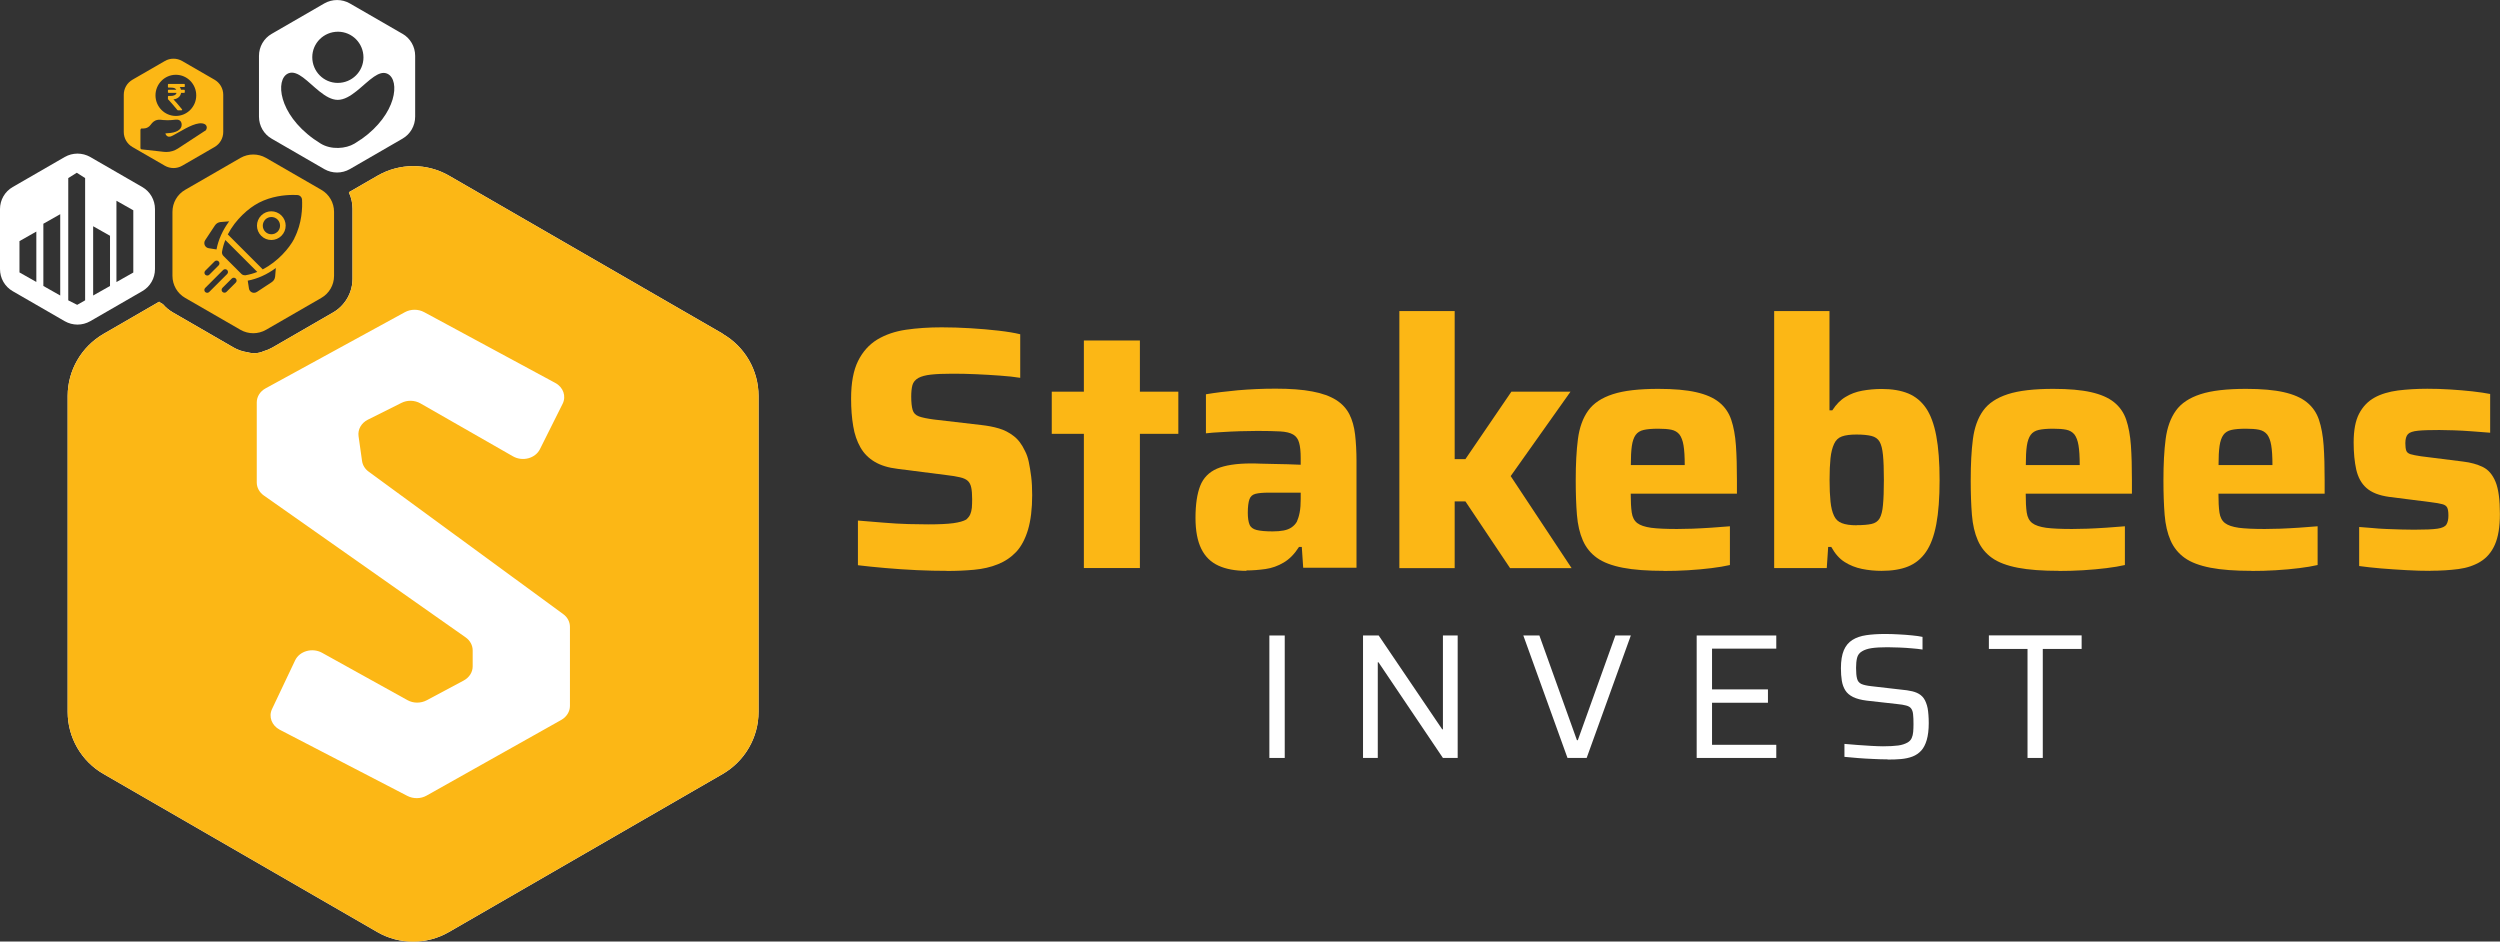 <?xml version="1.0" encoding="UTF-8"?>
<svg id="Layer_2" data-name="Layer 2" xmlns="http://www.w3.org/2000/svg" viewBox="0 0 249.06 93.8">
  <rect x="0" y="0" width="249.06" height="93.8" fill="#333333" stroke="none"/>
  <defs>
    <style>
      .cls-1 {
        fill: #fff;
      }

      .cls-2 {
        fill: #fcb715;
      }
    </style>
  </defs>
  <g id="Layer_1-2" data-name="Layer 1">
    <g>
      <path class="cls-1" d="M72.01,33.25l-27.26-15.74c-2.21-1.28-4.94-1.28-7.15,0l-2.84,1.64s0,.01,0,.02h.01v.03c.23,.5,.35,1.04,.35,1.6v6.97c0,.87-.29,1.7-.81,2.37-.02,.02-.04,.05-.06,.07,0,0-.01,.02-.02,.03-.01,.02-.03,.03-.04,.05-.28,.33-.62,.62-1.01,.84l-6.04,3.49c-.28,.16-.57,.28-.88,.37-.5,.22-1.05,.26-1.57,.11-.5-.07-.98-.23-1.42-.48l-6.04-3.49c-.38-.22-.72-.5-1-.83l-.36-.21v-.04l-5.55,3.21c-2.21,1.28-3.58,3.64-3.58,6.19v31.47c0,2.55,1.36,4.92,3.58,6.19l27.26,15.74c2.21,1.28,4.94,1.28,7.15,0l27.26-15.74c2.21-1.28,3.58-3.64,3.58-6.19v-31.47c0-2.55-1.36-4.92-3.58-6.19Z"/>
      <g>
        <g>
          <path class="cls-2" d="M94.33,56.87c-.92,0-1.91-.02-2.98-.07-1.07-.05-2.11-.12-3.14-.21-1.02-.09-1.94-.18-2.74-.28v-4.45c.85,.07,1.71,.14,2.57,.21s1.68,.12,2.46,.14c.78,.02,1.44,.03,1.96,.03,1.1,0,1.94-.04,2.52-.12,.57-.08,1-.2,1.28-.36,.18-.16,.32-.33,.4-.52,.08-.18,.13-.4,.16-.65,.02-.25,.03-.54,.03-.86,0-.48-.03-.87-.09-1.15-.06-.29-.17-.51-.34-.67-.17-.16-.43-.28-.78-.36-.34-.08-.79-.16-1.34-.22l-4.86-.62c-.94-.11-1.71-.35-2.31-.71-.6-.36-1.07-.83-1.41-1.43-.34-.6-.59-1.3-.72-2.12-.14-.82-.21-1.73-.21-2.74,0-1.56,.23-2.81,.69-3.74,.46-.93,1.1-1.64,1.91-2.14,.82-.49,1.77-.82,2.86-.98,1.09-.16,2.28-.24,3.57-.24,.92,0,1.87,.03,2.86,.09,.99,.06,1.92,.14,2.79,.24,.87,.1,1.6,.22,2.17,.36v4.34c-.57-.09-1.25-.17-2.02-.22-.77-.06-1.57-.1-2.4-.14s-1.61-.05-2.34-.05c-.9,0-1.61,.03-2.14,.09-.53,.06-.94,.17-1.24,.33-.32,.18-.52,.43-.6,.72-.08,.3-.12,.68-.12,1.14,0,.57,.05,1.02,.14,1.33,.09,.31,.3,.52,.62,.64,.32,.12,.82,.22,1.48,.31l4.72,.55c.64,.07,1.23,.18,1.77,.34,.54,.16,1.03,.41,1.48,.76,.45,.34,.82,.84,1.12,1.48,.16,.3,.29,.66,.38,1.09,.09,.43,.17,.91,.24,1.46,.07,.55,.1,1.17,.1,1.86,0,1.36-.14,2.5-.41,3.43-.28,.93-.67,1.67-1.17,2.21-.51,.54-1.11,.95-1.83,1.24-.71,.29-1.5,.47-2.36,.55-.86,.08-1.77,.12-2.74,.12Z"/>
          <path class="cls-2" d="M107.98,56.59v-13.37h-3.2v-4.2h3.2v-5.1h5.58v5.1h3.83v4.2h-3.83v13.37h-5.58Z"/>
          <path class="cls-2" d="M124.17,56.87c-1.1,0-2.03-.17-2.79-.52s-1.33-.91-1.71-1.69c-.38-.78-.57-1.8-.57-3.07,0-1.33,.16-2.4,.47-3.19,.31-.79,.87-1.36,1.67-1.71,.8-.34,1.94-.52,3.41-.52,.21,0,.5,0,.88,.02,.38,.01,.81,.02,1.29,.03,.48,.01,.96,.02,1.45,.03,.48,.01,.92,.03,1.31,.05v-.65c0-.67-.05-1.18-.16-1.55-.1-.37-.3-.64-.59-.81-.29-.17-.72-.28-1.29-.31-.57-.03-1.33-.05-2.27-.05-.53,0-1.11,.01-1.74,.03-.63,.02-1.25,.05-1.86,.09-.61,.03-1.12,.07-1.53,.12v-3.89c.94-.16,2-.29,3.19-.4,1.18-.1,2.43-.16,3.74-.16,1.47,0,2.69,.09,3.67,.28,.98,.18,1.76,.47,2.36,.84,.6,.38,1.04,.86,1.33,1.43,.29,.57,.48,1.25,.57,2.03,.09,.78,.14,1.67,.14,2.65v10.61h-5.31l-.14-2.07h-.28c-.44,.69-.94,1.21-1.52,1.55-.57,.34-1.18,.56-1.83,.65-.64,.09-1.28,.14-1.9,.14Zm2.62-3.93c.41,0,.78-.03,1.09-.09,.31-.06,.57-.16,.79-.31,.22-.15,.4-.34,.53-.57,.11-.25,.21-.56,.28-.93,.07-.37,.1-.8,.1-1.31v-.65h-3.2c-.57,0-1.01,.04-1.31,.12-.3,.08-.5,.26-.6,.55-.1,.29-.16,.73-.16,1.33,0,.51,.06,.9,.17,1.17,.11,.28,.35,.46,.71,.55,.36,.09,.89,.14,1.6,.14Z"/>
          <path class="cls-2" d="M139.41,56.59V30.99h5.51v14.75h1.07l4.58-6.72h5.89l-5.96,8.41,6.07,9.17h-6.13l-4.45-6.65h-1.07v6.65h-5.51Z"/>
          <path class="cls-2" d="M165.77,56.87c-1.65,0-3.02-.1-4.1-.31-1.08-.21-1.94-.53-2.57-.98-.63-.45-1.1-1.03-1.41-1.74-.31-.71-.51-1.56-.59-2.55-.08-.99-.12-2.14-.12-3.45,0-1.59,.07-2.95,.22-4.1,.15-1.15,.49-2.09,1.02-2.83,.53-.74,1.35-1.28,2.46-1.64,1.11-.36,2.62-.53,4.53-.53,1.54,0,2.79,.11,3.76,.33,.97,.22,1.73,.55,2.29,1,.56,.45,.97,1.03,1.21,1.74,.24,.71,.4,1.57,.47,2.57,.07,1,.1,2.15,.1,3.46v1.34h-10.58c0,.78,.03,1.41,.1,1.88,.07,.47,.25,.82,.55,1.05,.3,.23,.76,.38,1.38,.47,.62,.08,1.48,.12,2.58,.12,.44,0,.95-.01,1.55-.03,.6-.02,1.22-.06,1.88-.1,.65-.05,1.27-.09,1.84-.14v3.86c-.51,.12-1.12,.22-1.84,.31s-1.5,.16-2.33,.21c-.83,.05-1.63,.07-2.41,.07Zm2.07-9.99v-.55c0-.83-.04-1.48-.12-1.96-.08-.48-.22-.84-.41-1.09-.2-.24-.47-.4-.81-.47-.34-.07-.78-.1-1.31-.1-.6,0-1.07,.04-1.43,.12-.36,.08-.63,.25-.81,.5-.18,.25-.31,.62-.38,1.1s-.1,1.11-.1,1.9h5.96l-.59,.55Z"/>
          <path class="cls-2" d="M187.44,56.87c-.64,0-1.29-.06-1.93-.19-.64-.13-1.22-.36-1.74-.69-.52-.33-.96-.83-1.33-1.5h-.31l-.14,2.1h-5.24V30.99h5.51v9.89h.28c.39-.6,.83-1.05,1.33-1.34,.49-.3,1.05-.51,1.67-.62,.62-.11,1.26-.17,1.93-.17,1.03,0,1.91,.15,2.64,.45,.72,.3,1.31,.79,1.77,1.46,.46,.68,.8,1.6,1.02,2.77,.22,1.17,.33,2.64,.33,4.41s-.11,3.23-.33,4.39c-.22,1.16-.56,2.08-1.03,2.76-.47,.68-1.07,1.16-1.79,1.45-.72,.29-1.6,.43-2.64,.43Zm-2.48-4.55c.62,0,1.11-.04,1.48-.12,.37-.08,.64-.26,.81-.55,.17-.29,.29-.74,.34-1.34,.06-.61,.09-1.44,.09-2.5s-.03-1.88-.09-2.48c-.06-.6-.17-1.04-.34-1.33-.17-.29-.44-.48-.81-.57-.37-.09-.86-.14-1.48-.14s-1.11,.06-1.46,.19c-.36,.13-.61,.37-.78,.74-.18,.39-.3,.87-.36,1.45-.06,.57-.09,1.29-.09,2.14s.03,1.54,.09,2.14c.06,.6,.18,1.08,.36,1.45,.16,.34,.42,.59,.78,.72,.36,.14,.84,.21,1.46,.21Z"/>
          <path class="cls-2" d="M205.12,56.87c-1.65,0-3.02-.1-4.1-.31-1.08-.21-1.94-.53-2.57-.98-.63-.45-1.1-1.03-1.41-1.74-.31-.71-.51-1.56-.59-2.55-.08-.99-.12-2.14-.12-3.45,0-1.59,.07-2.95,.22-4.1,.15-1.15,.49-2.09,1.02-2.83,.53-.74,1.35-1.28,2.46-1.64,1.11-.36,2.62-.53,4.53-.53,1.54,0,2.79,.11,3.76,.33,.97,.22,1.73,.55,2.29,1,.56,.45,.97,1.03,1.21,1.74,.24,.71,.4,1.57,.47,2.57,.07,1,.1,2.15,.1,3.46v1.34h-10.58c0,.78,.03,1.41,.1,1.88,.07,.47,.25,.82,.55,1.05,.3,.23,.76,.38,1.38,.47,.62,.08,1.48,.12,2.58,.12,.44,0,.95-.01,1.55-.03,.6-.02,1.22-.06,1.88-.1,.65-.05,1.27-.09,1.84-.14v3.86c-.51,.12-1.12,.22-1.84,.31s-1.5,.16-2.33,.21c-.83,.05-1.63,.07-2.41,.07Zm2.07-9.99v-.55c0-.83-.04-1.48-.12-1.96-.08-.48-.22-.84-.41-1.09-.2-.24-.47-.4-.81-.47-.34-.07-.78-.1-1.31-.1-.6,0-1.07,.04-1.43,.12-.36,.08-.63,.25-.81,.5-.18,.25-.31,.62-.38,1.1s-.1,1.11-.1,1.9h5.96l-.59,.55Z"/>
          <path class="cls-2" d="M224.32,56.87c-1.65,0-3.02-.1-4.1-.31-1.08-.21-1.94-.53-2.57-.98-.63-.45-1.1-1.03-1.41-1.74-.31-.71-.51-1.56-.59-2.55-.08-.99-.12-2.14-.12-3.45,0-1.59,.07-2.95,.22-4.1,.15-1.15,.49-2.09,1.02-2.83,.53-.74,1.35-1.28,2.46-1.64,1.11-.36,2.62-.53,4.53-.53,1.54,0,2.79,.11,3.76,.33,.97,.22,1.73,.55,2.29,1,.56,.45,.97,1.03,1.21,1.74,.24,.71,.4,1.57,.47,2.57,.07,1,.1,2.15,.1,3.46v1.34h-10.58c0,.78,.03,1.41,.1,1.88,.07,.47,.25,.82,.55,1.05,.3,.23,.76,.38,1.38,.47,.62,.08,1.48,.12,2.58,.12,.44,0,.95-.01,1.55-.03,.6-.02,1.22-.06,1.88-.1,.65-.05,1.27-.09,1.84-.14v3.86c-.51,.12-1.12,.22-1.84,.31s-1.5,.16-2.33,.21c-.83,.05-1.63,.07-2.41,.07Zm2.07-9.99v-.55c0-.83-.04-1.48-.12-1.96-.08-.48-.22-.84-.41-1.09-.2-.24-.47-.4-.81-.47-.34-.07-.78-.1-1.31-.1-.6,0-1.07,.04-1.43,.12-.36,.08-.63,.25-.81,.5-.18,.25-.31,.62-.38,1.1s-.1,1.11-.1,1.9h5.96l-.59,.55Z"/>
          <path class="cls-2" d="M242.13,56.87c-.74,0-1.53-.02-2.39-.07-.86-.05-1.7-.1-2.52-.17-.82-.07-1.55-.15-2.19-.24v-3.89c.37,.02,.79,.06,1.26,.1,.47,.05,.96,.08,1.46,.1,.51,.02,.99,.04,1.46,.05,.47,.01,.9,.02,1.29,.02,1.08,0,1.85-.03,2.33-.1,.47-.07,.77-.21,.9-.43,.13-.22,.19-.51,.19-.88s-.04-.63-.12-.79c-.08-.16-.24-.28-.48-.34-.24-.07-.65-.14-1.22-.21l-4.1-.52c-.99-.14-1.73-.43-2.24-.88-.51-.45-.84-1.06-1.02-1.83-.17-.77-.26-1.67-.26-2.71,0-1.22,.18-2.18,.55-2.88,.37-.7,.88-1.23,1.53-1.59,.65-.36,1.44-.59,2.34-.71,.91-.11,1.88-.17,2.91-.17,.74,0,1.49,.02,2.27,.07,.78,.05,1.53,.11,2.24,.19,.71,.08,1.3,.17,1.76,.26v3.86c-.57-.05-1.18-.09-1.81-.14-.63-.05-1.24-.08-1.81-.1-.57-.02-1.06-.03-1.45-.03-.92,0-1.63,.02-2.12,.07-.49,.05-.83,.16-1,.34-.17,.18-.26,.48-.26,.9,0,.32,.03,.57,.09,.74,.06,.17,.2,.29,.43,.36,.23,.07,.59,.14,1.07,.21l4.14,.52c.78,.09,1.45,.28,2,.55s.97,.77,1.26,1.48c.29,.71,.43,1.78,.43,3.2,0,1.29-.17,2.3-.5,3.05-.33,.75-.81,1.31-1.43,1.69-.62,.38-1.35,.63-2.19,.74-.84,.11-1.77,.17-2.81,.17Z"/>
        </g>
        <g>
          <path class="cls-1" d="M126.46,75.51v-12.2h1.53v12.2h-1.53Z"/>
          <path class="cls-1" d="M135.79,75.51v-12.2h1.56l6.33,9.35h.07v-9.35h1.47v12.2h-1.47l-6.42-9.53h-.07v9.53h-1.47Z"/>
          <path class="cls-1" d="M156.16,75.51l-4.4-12.2h1.6l3.74,10.43h.09l3.74-10.43h1.54l-4.4,12.2h-1.92Z"/>
          <path class="cls-1" d="M169.03,75.51v-12.2h7.93v1.31h-6.4v4.06h5.57v1.33h-5.57v4.19h6.4v1.31h-7.93Z"/>
          <path class="cls-1" d="M188.05,75.65c-.44,0-.92-.01-1.44-.04-.52-.02-1.03-.05-1.52-.09-.49-.04-.94-.08-1.34-.12v-1.29c.43,.04,.87,.07,1.34,.11,.47,.04,.92,.07,1.37,.09,.44,.02,.82,.04,1.13,.04,.63,0,1.13-.03,1.51-.08,.38-.05,.7-.16,.96-.31,.18-.11,.31-.25,.39-.43,.08-.18,.13-.38,.15-.62,.02-.24,.03-.49,.03-.76,0-.4-.01-.73-.04-.98-.02-.25-.09-.44-.19-.58-.1-.14-.26-.24-.49-.3-.22-.06-.53-.12-.9-.15l-3.03-.34c-.57-.07-1.02-.19-1.37-.36-.34-.17-.6-.39-.77-.66-.17-.27-.29-.59-.35-.96-.06-.37-.09-.79-.09-1.25,0-.74,.1-1.34,.29-1.79s.48-.79,.86-1.03c.38-.24,.84-.39,1.37-.47,.54-.08,1.16-.12,1.85-.12,.45,0,.91,.01,1.38,.04,.47,.02,.92,.06,1.34,.1,.42,.04,.77,.09,1.04,.15v1.26c-.31-.05-.66-.09-1.06-.12-.4-.04-.81-.06-1.23-.08-.42-.02-.82-.03-1.2-.03-.65,0-1.18,.03-1.58,.09-.4,.06-.72,.17-.96,.32-.26,.15-.42,.37-.49,.65-.07,.28-.1,.61-.1,1,0,.46,.03,.82,.1,1.07,.06,.25,.21,.43,.43,.53,.22,.1,.55,.17,.98,.22l2.96,.34c.43,.04,.8,.09,1.13,.17,.33,.08,.61,.2,.84,.38s.41,.43,.53,.76c.07,.17,.12,.35,.16,.55,.04,.2,.06,.42,.08,.67,.02,.24,.03,.51,.03,.81,0,.67-.07,1.23-.2,1.68-.13,.44-.31,.8-.55,1.06-.24,.26-.53,.46-.87,.59-.34,.13-.72,.21-1.14,.25-.42,.04-.87,.05-1.36,.05Z"/>
          <path class="cls-1" d="M201.99,75.51v-10.86h-3.85v-1.35h9.24v1.35h-3.87v10.86h-1.53Z"/>
        </g>
        <path class="cls-2" d="M72.01,33.25l-27.26-15.74c-2.21-1.28-4.94-1.28-7.15,0l-2.84,1.64s0,.01,0,.02h.01v.03c.23,.5,.35,1.04,.35,1.6v6.97c0,.87-.29,1.7-.81,2.37-.02,.02-.04,.05-.06,.07,0,0-.01,.02-.02,.03-.01,.02-.03,.03-.04,.05-.28,.33-.62,.62-1.01,.84l-6.04,3.49c-.28,.16-.57,.28-.88,.37-.5,.22-1.05,.26-1.57,.11-.5-.07-.98-.23-1.42-.48l-6.04-3.49c-.38-.22-.72-.5-1-.83l-.36-.21v-.04l-5.55,3.21c-2.21,1.28-3.58,3.64-3.58,6.19v31.47c0,2.55,1.36,4.92,3.58,6.19l27.26,15.74c2.21,1.28,4.94,1.28,7.15,0l27.26-15.74c2.21-1.28,3.58-3.64,3.58-6.19v-31.47c0-2.55-1.36-4.92-3.58-6.19Zm-15.23,37.08c0,.56-.33,1.09-.86,1.39l-13.42,7.54c-.58,.33-1.32,.34-1.92,.03l-12.71-6.59c-.8-.42-1.13-1.3-.77-2.06l2.3-4.85c.44-.93,1.71-1.29,2.68-.76l8.51,4.72c.59,.33,1.33,.33,1.93,.01l3.67-1.96c.56-.3,.9-.83,.9-1.41v-1.6c0-.5-.26-.98-.7-1.29l-20.11-14.14c-.44-.31-.7-.79-.7-1.29v-7.98c0-.57,.33-1.1,.88-1.4l13.88-7.59c.59-.32,1.33-.32,1.92,0l13.06,7.05c.8,.43,1.11,1.32,.73,2.08l-2.26,4.52c-.46,.92-1.73,1.26-2.69,.71l-9.21-5.27c-.58-.33-1.31-.35-1.9-.05l-3.34,1.67c-.66,.33-1.02,.98-.93,1.64l.35,2.48c.06,.42,.3,.8,.66,1.06l19.38,14.19c.43,.31,.67,.78,.67,1.27v7.88Z"/>
        <path class="cls-1" d="M40.1,3.37L34.85,.34c-.79-.45-1.75-.45-2.54,0l-5.24,3.03c-.79,.45-1.27,1.29-1.27,2.2v6.05c0,.91,.48,1.75,1.27,2.2l5.24,3.03c.79,.45,1.75,.45,2.54,0l5.24-3.03c.79-.45,1.27-1.29,1.27-2.2V5.56c0-.91-.48-1.75-1.27-2.2Zm-6.43-.21c1.41,0,2.54,1.15,2.54,2.56,0,1.41-1.15,2.54-2.56,2.54-1.41,0-2.54-1.15-2.54-2.56,0-1.41,1.15-2.54,2.56-2.54Zm2.33,10.7c-.22,.15-.45,.3-.69,.45-.85,.51-2.31,.64-3.37-.01-.24-.15-.47-.3-.68-.45-3.55-2.55-3.81-5.89-2.6-6.51,.04-.02,.07-.03,.11-.05,.44-.16,.92,.06,1.42,.43h0c1.05,.78,2.23,2.22,3.45,2.23,1.29,0,2.53-1.57,3.62-2.31,.45-.3,.87-.47,1.27-.32,.04,.01,.07,.03,.11,.05,1.21,.64,.92,3.98-2.64,6.5Z"/>
        <path class="cls-1" d="M14.17,18.63l-5.18-2.99c-.79-.45-1.75-.45-2.54,0l-5.18,2.99c-.79,.45-1.27,1.29-1.27,2.2v5.98c0,.91,.48,1.75,1.27,2.2l5.18,2.99c.79,.45,1.75,.45,2.54,0l5.18-2.99c.79-.45,1.27-1.29,1.27-2.2v-5.98c0-.91-.48-1.75-1.27-2.2ZM1.94,27.15v-3.13l1.68-.95v5.02s-1.68-.95-1.68-.95Zm2.38,1.34v-6.2s1.68-.95,1.68-.95v8.1s-1.68-.95-1.68-.95Zm3.37,1.88l-.89-.45v-12.18l.85-.53,.83,.53v12.18s-.79,.45-.79,.45Zm3.27-1.88l-1.68,.95v-6.9s1.68,.95,1.68,.95v5Zm2.32-1.34l-1.68,.95v-8.1s1.68,.95,1.68,.95v6.21Z"/>
        <g>
          <path class="cls-2" d="M26.02,21.47c-.27,.27-.42,.63-.42,1.01s.15,.74,.42,1.01c.28,.28,.64,.42,1.01,.42,.37,0,.73-.14,1.01-.42,.27-.27,.42-.63,.42-1.01s-.15-.74-.42-1.01c-.56-.56-1.46-.56-2.02,0Zm1.62,1.62c-.33,.33-.88,.33-1.21,0-.16-.16-.25-.38-.25-.61s.09-.44,.25-.61c.17-.17,.39-.25,.61-.25s.44,.08,.61,.25c.16,.16,.25,.38,.25,.61s-.09,.44-.25,.61Z"/>
          <path class="cls-2" d="M32.01,18.91l-5.51-3.18c-.79-.45-1.75-.45-2.54,0l-5.51,3.18c-.79,.45-1.27,1.29-1.27,2.2v6.37c0,.91,.48,1.75,1.27,2.2l5.51,3.18c.79,.45,1.75,.45,2.54,0l5.51-3.18c.79-.45,1.27-1.29,1.27-2.2v-6.37c0-.91-.48-1.75-1.27-2.2Zm-11.57,5.02l.97-1.47c.13-.2,.34-.32,.57-.34l.85-.07c-.65,.88-1.08,1.84-1.26,2.8l-.77-.12c-.18-.03-.33-.14-.4-.3-.07-.16-.06-.35,.04-.5Zm1.34,2.51l-.93,.93c-.06,.06-.13,.08-.2,.08s-.15-.03-.2-.08c-.11-.11-.11-.29,0-.4l.93-.93c.11-.11,.29-.11,.4,0,.11,.11,.11,.29,0,.4Zm-1.14,2.73c-.07,0-.15-.03-.2-.08-.11-.11-.11-.29,0-.4l1.79-1.79c.11-.11,.29-.11,.4,0,.11,.11,.11,.29,0,.4l-1.79,1.79c-.06,.06-.13,.08-.2,.08Zm2.85-1.02l-.93,.93c-.06,.06-.13,.08-.2,.08s-.15-.03-.2-.08c-.11-.11-.11-.29,0-.4l.93-.93c.11-.11,.29-.11,.4,0,.11,.11,.11,.29,0,.4Zm.89-.73c-.13,0-.26-.05-.35-.15l-1.77-1.77c-.11-.11-.17-.28-.14-.43,.07-.4,.18-.79,.33-1.16l3.18,3.18c-.37,.15-.76,.26-1.16,.33-.03,0-.05,0-.08,0Zm3.03,.12c-.02,.24-.14,.44-.34,.57l-1.47,.97c-.09,.06-.19,.09-.29,.09-.07,0-.14-.01-.21-.04-.16-.07-.28-.22-.3-.4l-.12-.77c.96-.18,1.92-.61,2.8-1.26l-.07,.85Zm1.92-3.79c-.52,1-1.66,2.31-3.16,3.09,0,0-.01-.02-.02-.03l-3.43-3.43s-.02-.02-.03-.02c.77-1.5,2.09-2.64,3.09-3.16,1.26-.65,2.58-.78,3.41-.78,.16,0,.31,0,.43,.01,.26,.01,.46,.22,.47,.47,.04,.75,.01,2.34-.77,3.84Z"/>
        </g>
        <g>
          <path class="cls-2" d="M17.68,10.97s.03,.02,.05,.02h.36s.04-.01,.05-.03c.01-.02,0-.04,0-.06-.36-.45-.65-.78-.86-1,.21-.02,.38-.09,.52-.21,.13-.11,.21-.26,.24-.44h.31s.03,0,.04-.02c.01-.01,.02-.03,.02-.04v-.19s0-.03-.02-.04c-.01-.01-.03-.02-.04-.02h-.32c-.02-.1-.06-.19-.12-.27h.44s.03,0,.04-.02c.01-.01,.02-.03,.02-.04v-.19s0-.03-.02-.04c-.01-.01-.03-.02-.04-.02h-1.56s-.03,0-.04,.02c-.01,.01-.02,.03-.02,.04v.25s0,.03,.02,.04c.01,.01,.03,.02,.04,.02h.27c.26,0,.43,.07,.5,.21h-.77s-.03,0-.04,.02c-.01,.01-.02,.03-.02,.04v.19s0,.03,.02,.04c.01,.01,.03,.02,.04,.02h.8c-.03,.1-.09,.18-.19,.23-.1,.05-.23,.08-.4,.08h-.21s-.03,0-.04,.02-.02,.03-.02,.04v.24s0,.03,.02,.04c.24,.25,.55,.61,.93,1.07Z"/>
          <path class="cls-2" d="M21.37,7.94l-3.22-1.86c-.54-.31-1.2-.31-1.73,0l-3.22,1.86c-.54,.31-.87,.88-.87,1.5v3.71c0,.62,.33,1.19,.87,1.5l3.22,1.86c.54,.31,1.2,.31,1.73,0l3.22-1.86c.54-.31,.87-.88,.87-1.5v-3.71c0-.62-.33-1.19-.87-1.5Zm-3.85-.49c1.12,0,2.03,.92,2.03,2.05s-.91,2.05-2.03,2.05-2.03-.92-2.03-2.05,.91-2.05,2.03-2.05Zm2.89,5.59l-2.69,1.76c-.34,.22-.74,.34-1.14,.34-.08,0-.15,0-.23-.01l-2.23-.25c-.08,0-.13-.07-.13-.15v-1.79s.02-.08,.05-.11,.08-.04,.12-.03c.02,0,.54,.07,.85-.37,.41-.58,.83-.53,1.27-.47h.04c.44,.06,1.18-.04,1.19-.04,.02,0,.26-.04,.43,.11,.08,.07,.16,.19,.16,.41,0,.48-.55,.8-1.41,.83-.09,0-.16,.02-.22,.03,.03,.08,.09,.2,.19,.26,.08,.06,.18,.07,.3,.05,.14-.03,.47-.22,.82-.42,.88-.5,1.97-1.13,2.6-.83,.13,.06,.21,.18,.22,.33,0,.14-.06,.28-.18,.36Z"/>
        </g>
      </g>
    </g>
  </g>
</svg>
